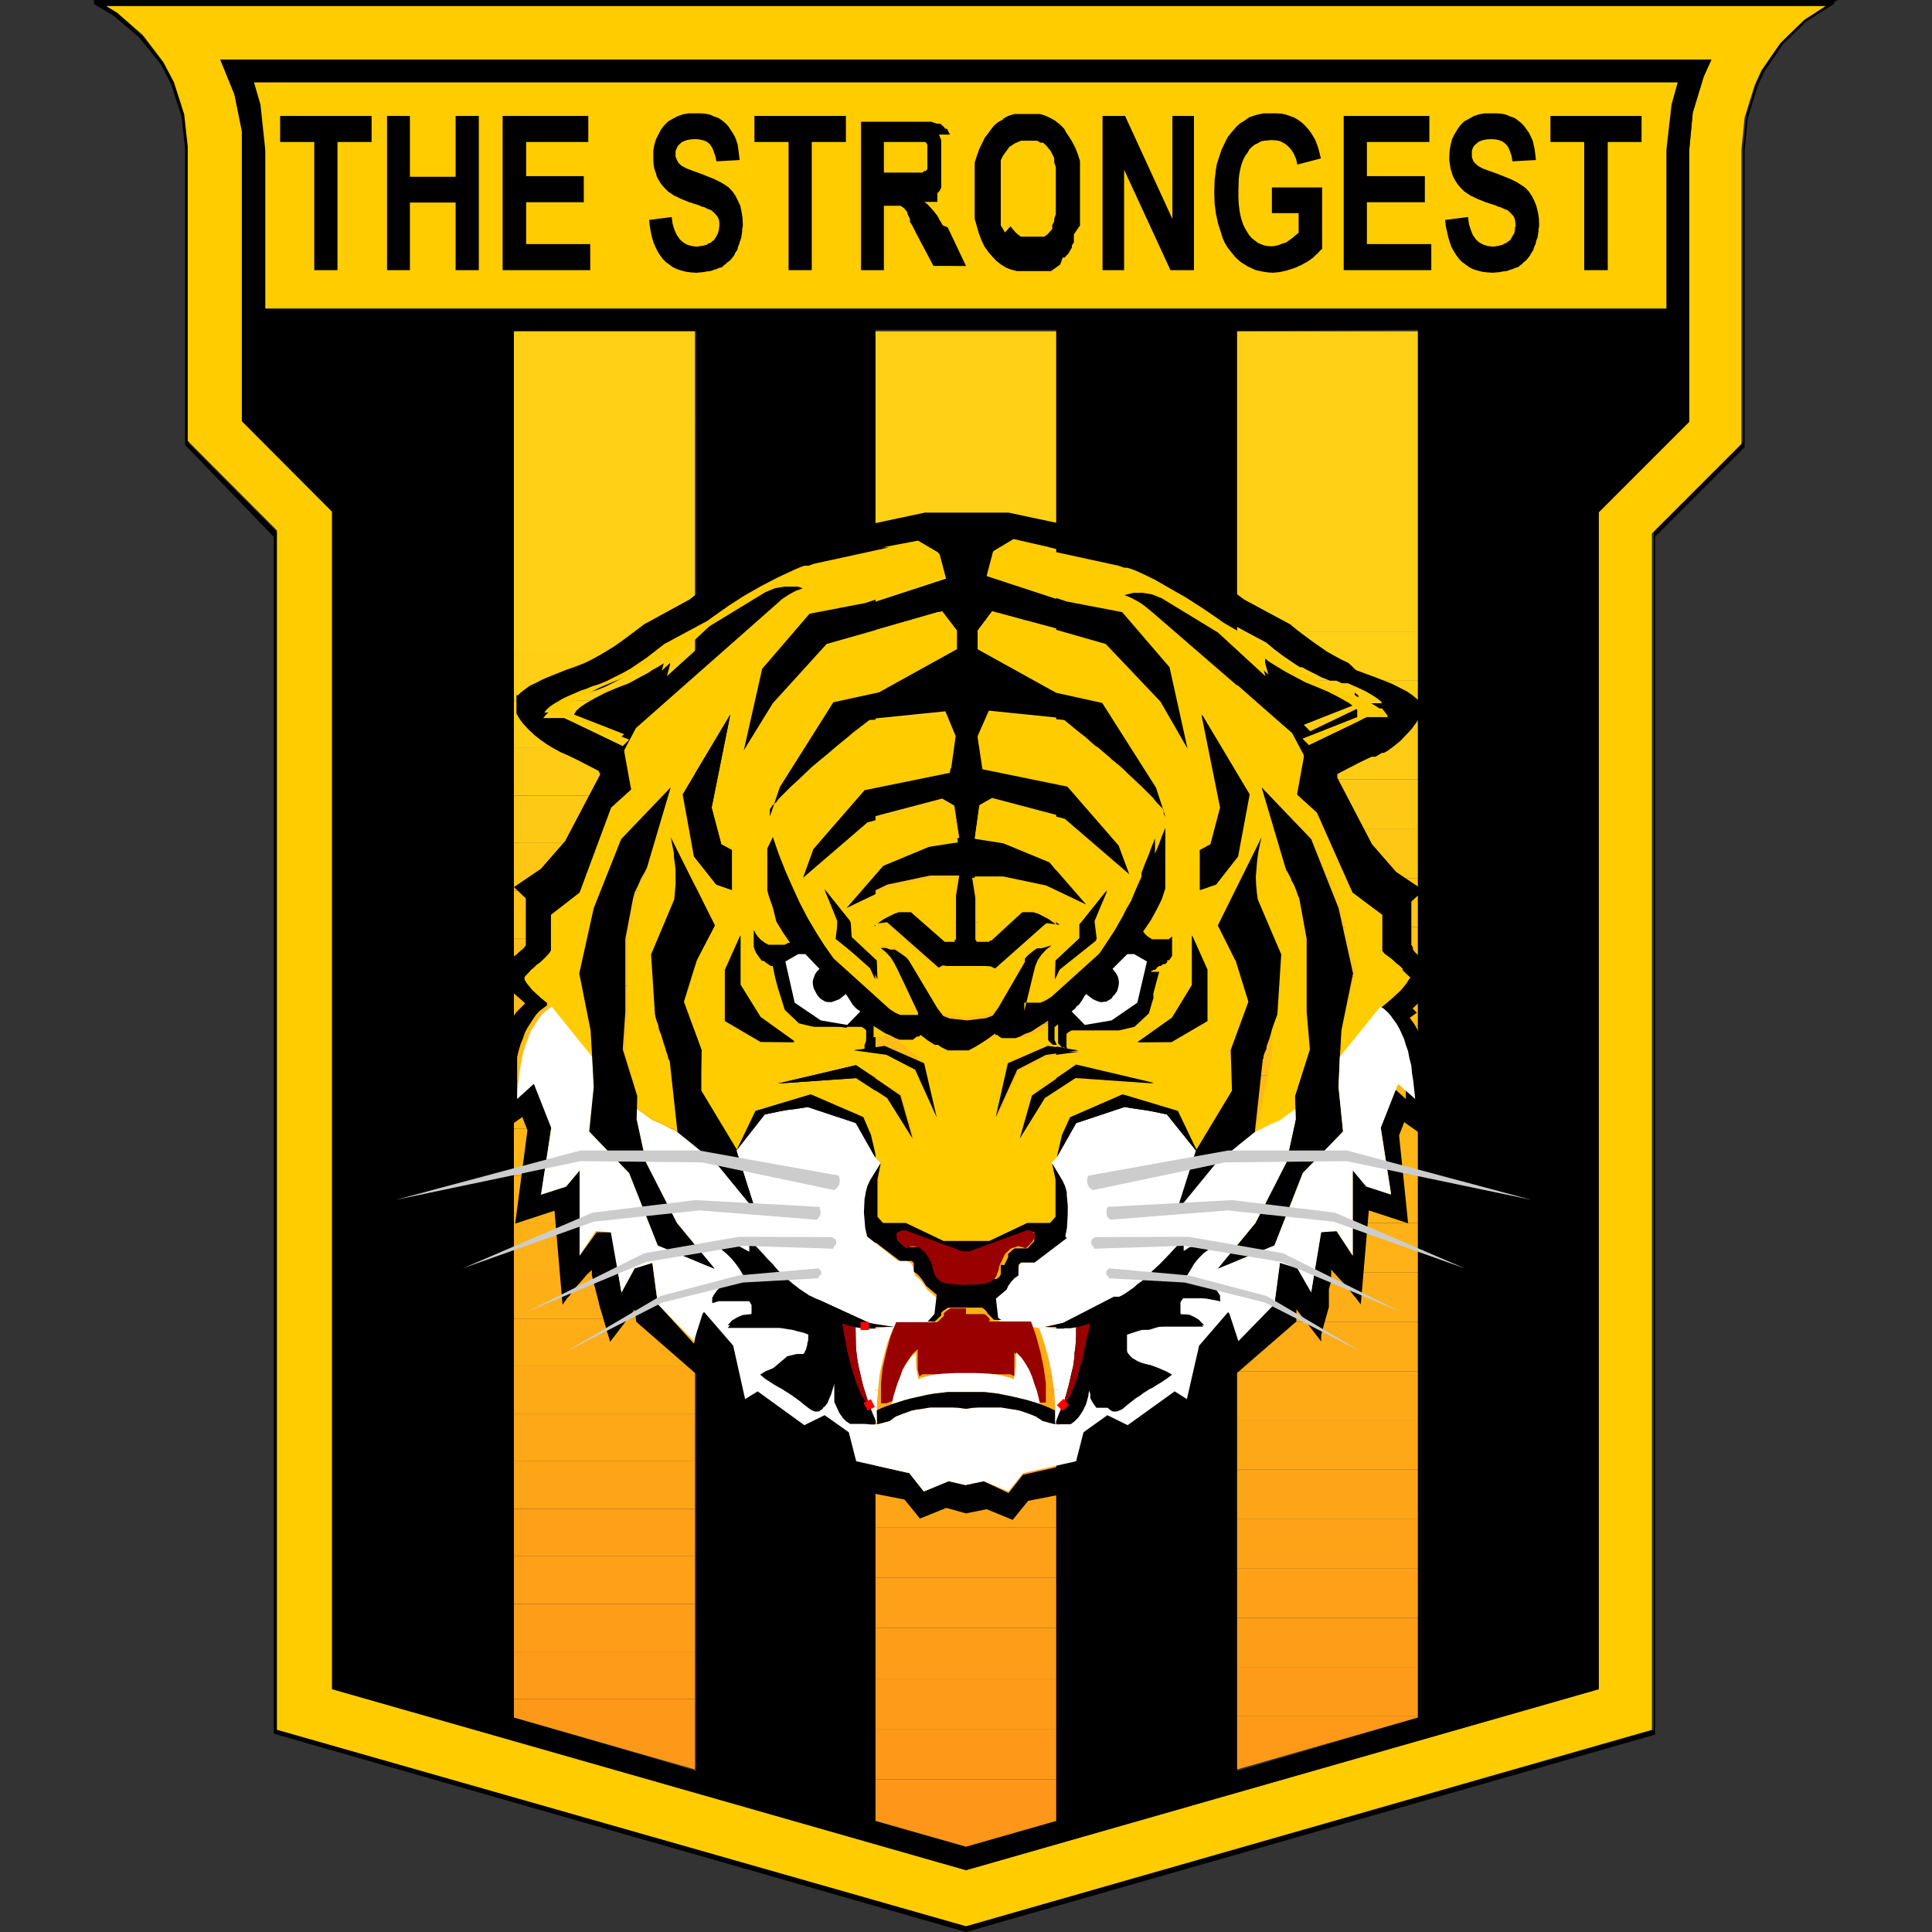 <?xml version="1.0" encoding="iso-8859-1"?>
<svg xmlns="http://www.w3.org/2000/svg" width="60" height="60" viewBox="0 0 60 60"><rect x="0" y="0" width="60" height="60" fill="#333333" stroke="none"/><defs><style>.cls-1,.cls-10,.cls-11,.cls-12,.cls-13,.cls-14,.cls-15,.cls-16,.cls-17,.cls-18,.cls-19,.cls-2,.cls-20,.cls-21,.cls-22,.cls-23,.cls-24,.cls-25,.cls-26,.cls-27,.cls-28,.cls-29,.cls-3,.cls-30,.cls-31,.cls-32,.cls-33,.cls-34,.cls-36,.cls-4,.cls-5,.cls-6,.cls-7,.cls-8,.cls-9{fill-rule:evenodd;}.cls-2{fill:#fc0;}.cls-3{fill:#fece15;}.cls-4{fill:#fecb15;}.cls-5{fill:#fec415;}.cls-6{fill:#fec615;}.cls-7{fill:#fec915;}.cls-8{fill:#ffd015;}.cls-9{fill:#febe16;}.cls-10{fill:#febc16;}.cls-11{fill:#feb416;}.cls-12{fill:#feb716;}.cls-13{fill:#feb916;}.cls-14{fill:#feaf17;}.cls-15{fill:#fead17;}.cls-16{fill:#fea517;}.cls-17{fill:#fea817;}.cls-18{fill:#feaa17;}.cls-19{fill:#feb217;}.cls-20{fill:#fea018;}.cls-21{fill:#fe9d18;}.cls-22{fill:#fe9b18;}.cls-23{fill:#fe9a18;}.cls-24{fill:#fea318;}.cls-25{fill:#fec116;}.cls-26{fill:#fecf15;}.cls-27{fill:#fec016;}.cls-28{fill:#feb017;}.cls-29{fill:#fea118;}.cls-30{fill:#fe9619;}.cls-31{fill:#fe9818;}.cls-32{fill:#fff;}.cls-33{fill:#fffbfb;}.cls-34{fill:#900;}.cls-35{fill:none;stroke:red;stroke-linecap:square;stroke-miterlimit:10;stroke-width:0.25px;}.cls-36{fill:#ccc;}</style></defs><g id="The_Strongest" data-name="The Strongest"><path class="cls-1" d="M57.08,0,57,0H3L2.92,0l0,0V.13h0l0,0,.6.35.79.67h0L5,2l.32.63.32,1,.11,1v9.19l0,0L8.5,16.67V53.78l0,.06h0l0,0L30,60H30l21.4-6.13,0,0h0l0-.06V16.67l2.78-2.78,0,0h0V4.66l.1-1,.31-1,.21-.45v0l.58-.85.71-.69.87-.55,0,0V.06l0,0Zm-1,.55h0l-.73.71v0l-.59.85h0l-.21.46h0l-.31,1h0l-.1,1v9.14l-2.78,2.78,0,.07V53.72L30,59.82,8.68,53.72V16.6l0,0L5.88,13.79V4.65l-.11-1v0l-.32-1h0l-.33-.63v0l-.64-.84h0L3.65.39h0L3.3.18H56.71l-.6.39Z"/><path class="cls-2" d="M56.09.58h0l.6-.39H3.3l.33.2h0l.8.69h0l.64.84v0l.33.63h0l.32,1v0l.11,1v9.14l2.77,2.78,0,0V53.72L30,59.82l21.3-6.1V16.64l0-.07,2.78-2.78V4.65l.1-1h0l.31-1h0l.21-.46h0l.59-.85v0l.73-.71ZM53.15,1.85l-.24.53L52.57,3.5l-.11,1.16V13.1l-2.81,2.81V52.46L30,58.08,10.34,52.46V15.91L7.54,13.1l0-9L7.28,2.93,6.84,1.85Z"/><path class="cls-1" d="M52.91,2.38l.24-.53H6.84l.44,1.08.23,1.15,0,9,2.8,2.81V52.46L30,58.08l19.65-5.62V15.91l2.81-2.81V4.66l.11-1.16.34-1.12Zm-1,.86-.16,1.42V9.58H8.24V4.66L8.09,3.24l-.2-.68H52.1l-.19.68Zm-7.87,7V53.34L38.42,55V10.28Zm-16.85,0H32.8V56.55l-2.8.8-2.81-.8V10.28ZM16,10.28h5.62V55L16,53.34V10.28Z"/><polygon class="cls-2" points="51.75 4.66 51.91 3.25 52.1 2.56 7.89 2.56 8.09 3.25 8.24 4.66 8.24 9.58 51.75 9.58 51.75 4.66 51.75 4.66"/><polygon class="cls-3" points="44.03 22.68 44.03 21.14 38.42 21.14 38.42 22.68 44.03 22.68 44.03 22.68"/><polygon class="cls-4" points="44.03 24.2 44.03 22.68 38.42 22.68 38.42 24.2 44.03 24.2 44.03 24.2"/><polygon class="cls-5" points="44.03 28.79 44.03 27.27 38.42 27.27 38.42 28.79 44.03 28.79 44.03 28.79"/><polygon class="cls-6" points="44.03 27.27 44.03 25.73 38.42 25.73 38.42 27.27 44.03 27.27 44.03 27.27"/><polygon class="cls-7" points="44.03 25.73 44.03 24.2 38.42 24.2 38.42 25.73 44.03 25.73 44.03 25.73"/><polygon class="cls-8" points="44.03 21.14 44.03 19.61 38.42 19.61 38.42 21.14 44.03 21.14 44.03 21.14"/><polygon class="cls-8" points="44.03 19.61 44.03 10.29 38.42 10.29 38.42 19.61 44.03 19.61 44.03 19.61"/><polygon class="cls-9" points="44.03 31.86 44.03 30.33 38.42 30.33 38.42 31.86 44.03 31.86 44.03 31.86"/><polygon class="cls-10" points="44.03 33.39 44.03 31.86 38.42 31.86 38.42 33.39 44.03 33.39 44.03 33.39"/><polygon class="cls-11" points="44.03 37.98 44.03 36.46 38.42 36.46 38.42 37.98 44.03 37.98 44.03 37.98"/><polygon class="cls-12" points="44.03 36.46 44.03 34.92 38.42 34.92 38.42 36.46 44.03 36.46 44.03 36.46"/><polygon class="cls-13" points="44.03 34.92 44.03 33.39 38.42 33.39 38.42 34.92 44.03 34.92 44.03 34.92"/><polygon class="cls-14" points="44.03 41.05 44.03 39.52 38.42 39.52 38.42 41.05 44.03 41.05 44.03 41.05"/><polygon class="cls-15" points="44.03 42.59 44.03 41.05 38.42 41.05 38.42 42.59 44.03 42.59 44.03 42.59"/><polygon class="cls-16" points="44.03 47.18 44.03 45.64 38.42 45.64 38.42 47.18 44.03 47.18 44.03 47.18"/><polygon class="cls-17" points="44.03 45.64 44.03 44.11 38.42 44.11 38.42 45.64 44.03 45.64 44.03 45.64"/><polygon class="cls-18" points="44.03 44.11 44.03 42.59 38.42 42.59 38.42 44.11 44.03 44.11 44.03 44.11"/><polygon class="cls-19" points="44.03 39.52 44.03 37.98 38.42 37.98 38.42 39.52 44.03 39.52 44.03 39.52"/><polygon class="cls-20" points="44.03 50.24 44.03 48.7 38.42 48.7 38.42 50.24 44.03 50.24 44.03 50.24"/><polygon class="cls-21" points="44.03 51.77 44.03 50.24 38.42 50.24 38.42 51.77 44.03 51.77 44.03 51.77"/><polygon class="cls-22" points="44.03 53.3 44.03 51.77 38.42 51.77 38.42 53.3 44.03 53.3 44.03 53.3"/><polygon class="cls-23" points="44.03 53.34 44.03 53.3 38.42 53.3 38.42 54.95 44.03 53.34 44.03 53.34"/><polygon class="cls-24" points="44.03 48.7 44.03 47.18 38.42 47.18 38.42 48.7 44.03 48.7 44.03 48.7"/><polygon class="cls-25" points="44.03 30.33 44.03 28.79 38.42 28.79 38.42 30.33 44.03 30.33 44.03 30.33"/><polygon class="cls-8" points="32.8 10.29 27.19 10.29 27.19 19.26 32.8 19.26 32.8 10.29 32.8 10.29"/><polygon class="cls-3" points="27.19 20.82 27.19 22.39 32.8 22.39 32.8 20.82 27.19 20.82 27.19 20.82"/><polygon class="cls-4" points="27.19 22.39 27.19 23.96 32.8 23.96 32.8 22.39 27.19 22.39 27.19 22.39"/><polygon class="cls-5" points="27.19 27.09 27.19 28.65 32.8 28.65 32.8 27.09 27.19 27.09 27.19 27.09"/><polygon class="cls-6" points="27.19 25.52 27.19 27.09 32.8 27.09 32.8 25.52 27.19 25.52 27.19 25.52"/><polygon class="cls-7" points="27.19 23.96 27.19 25.52 32.8 25.52 32.8 23.96 27.19 23.96 27.19 23.96"/><polygon class="cls-26" points="32.8 19.26 27.19 19.26 27.19 20.82 32.8 20.82 32.8 19.26 32.8 19.26"/><polygon class="cls-27" points="32.8 28.65 27.19 28.65 27.19 30.21 32.8 30.21 32.8 28.65 32.8 28.65"/><polygon class="cls-9" points="32.8 31.79 32.8 30.21 27.19 30.21 27.19 31.79 32.8 31.79 32.8 31.79"/><polygon class="cls-10" points="32.8 33.35 32.8 31.79 27.19 31.79 27.19 33.35 32.8 33.35 32.8 33.35"/><polygon class="cls-11" points="32.8 38.04 32.8 36.48 27.19 36.48 27.19 38.04 32.8 38.04 32.8 38.04"/><polygon class="cls-12" points="32.8 36.48 32.8 34.91 27.19 34.91 27.19 36.48 32.8 36.48 32.8 36.48"/><polygon class="cls-13" points="32.8 34.91 32.8 33.35 27.19 33.35 27.19 34.91 32.8 34.91 32.8 34.91"/><polygon class="cls-14" points="27.19 39.6 27.19 41.17 32.8 41.17 32.8 39.6 27.19 39.6 27.19 39.6"/><polygon class="cls-15" points="27.19 41.17 27.19 42.74 32.8 42.74 32.8 41.17 27.19 41.17 27.19 41.17"/><polygon class="cls-16" points="27.19 45.87 27.19 47.43 32.8 47.43 32.8 45.87 27.19 45.87 27.19 45.87"/><polygon class="cls-17" points="27.19 44.3 27.19 45.87 32.8 45.87 32.8 44.3 27.19 44.3 27.19 44.3"/><polygon class="cls-18" points="27.19 42.74 27.19 44.3 32.8 44.3 32.8 42.74 27.19 42.74 27.19 42.74"/><polygon class="cls-28" points="32.8 38.04 27.19 38.04 27.19 39.6 32.8 39.6 32.8 38.04 32.8 38.04"/><polygon class="cls-29" points="32.8 47.43 27.19 47.43 27.19 49 32.8 49 32.8 47.43 32.8 47.43"/><polygon class="cls-20" points="32.8 50.56 32.8 49 27.19 49 27.19 50.56 32.8 50.56 32.8 50.56"/><polygon class="cls-30" points="32.8 56.55 32.8 55.26 27.19 55.26 27.19 56.55 30 57.35 32.8 56.55 32.8 56.55"/><polygon class="cls-31" points="32.8 55.26 32.8 53.69 27.19 53.69 27.19 55.26 32.8 55.26 32.8 55.26"/><polygon class="cls-22" points="32.8 53.69 32.8 52.13 27.19 52.13 27.19 53.69 32.8 53.69 32.8 53.69"/><polygon class="cls-21" points="32.8 52.13 32.8 50.56 27.19 50.56 27.19 52.13 32.8 52.13 32.8 52.13"/><polygon class="cls-8" points="21.58 10.29 15.96 10.29 15.96 20.28 21.58 20.28 21.58 10.29 21.58 10.29"/><polygon class="cls-3" points="15.96 21.75 15.96 23.23 21.58 23.23 21.58 21.75 15.96 21.75 15.96 21.75"/><polygon class="cls-4" points="15.96 23.23 15.96 24.71 21.58 24.71 21.58 23.23 15.96 23.23 15.96 23.23"/><polygon class="cls-5" points="15.96 27.66 15.96 29.14 21.58 29.14 21.58 27.66 15.96 27.66 15.96 27.66"/><polygon class="cls-6" points="15.96 26.18 15.96 27.66 21.58 27.66 21.58 26.18 15.96 26.18 15.96 26.18"/><polygon class="cls-7" points="15.96 24.71 15.96 26.18 21.58 26.18 21.58 24.71 15.96 24.71 15.96 24.71"/><polygon class="cls-26" points="21.58 20.28 15.96 20.28 15.96 21.75 21.58 21.75 21.58 20.28 21.58 20.28"/><polygon class="cls-27" points="21.58 29.14 15.96 29.14 15.96 30.61 21.58 30.61 21.58 29.14 21.58 29.14"/><polygon class="cls-9" points="21.58 32.09 21.58 30.61 15.96 30.61 15.96 32.09 21.58 32.09 21.58 32.09"/><polygon class="cls-10" points="21.58 33.56 21.58 32.09 15.96 32.09 15.96 33.56 21.58 33.56 21.58 33.56"/><polygon class="cls-11" points="21.58 37.99 21.58 36.52 15.96 36.52 15.96 37.99 21.58 37.99 21.58 37.99"/><polygon class="cls-12" points="21.58 36.52 21.58 35.05 15.96 35.05 15.96 36.52 21.58 36.52 21.58 36.52"/><polygon class="cls-13" points="21.58 35.05 21.58 33.56 15.96 33.56 15.96 35.05 21.58 35.05 21.58 35.05"/><polygon class="cls-14" points="15.96 39.48 15.96 40.95 21.58 40.95 21.58 39.48 15.96 39.48 15.96 39.48"/><polygon class="cls-15" points="15.96 40.95 15.96 42.43 21.58 42.43 21.58 40.95 15.96 40.95 15.96 40.95"/><polygon class="cls-16" points="15.96 45.38 15.96 46.86 21.58 46.86 21.58 45.38 15.96 45.38 15.96 45.38"/><polygon class="cls-17" points="15.96 43.9 15.96 45.38 21.58 45.38 21.58 43.9 15.96 43.9 15.96 43.9"/><polygon class="cls-18" points="15.96 42.43 15.96 43.9 21.58 43.9 21.58 42.43 15.96 42.43 15.96 42.43"/><polygon class="cls-28" points="21.58 37.99 15.96 37.99 15.96 39.48 21.58 39.48 21.58 37.99 21.58 37.99"/><polygon class="cls-29" points="21.58 46.86 15.96 46.86 15.96 48.33 21.58 48.33 21.58 46.86 21.58 46.86"/><polygon class="cls-20" points="21.58 49.81 21.58 48.33 15.96 48.33 15.96 49.81 21.58 49.81 21.58 49.81"/><polygon class="cls-21" points="21.58 51.29 21.58 49.81 15.96 49.81 15.96 51.29 21.58 51.29 21.58 51.29"/><polygon class="cls-22" points="21.58 52.76 21.58 51.29 15.96 51.29 15.96 52.76 21.58 52.76 21.58 52.76"/><polygon class="cls-31" points="21.58 54.95 21.58 52.76 15.96 52.76 15.96 53.34 21.58 54.95 21.58 54.95"/><polygon class="cls-1" points="44.39 4.41 44.39 3.6 41.73 3.6 41.73 8.39 44.45 8.39 44.45 7.58 42.45 7.58 42.45 6.28 44.25 6.28 44.25 5.47 42.45 5.47 42.45 4.41 44.39 4.41 44.39 4.41"/><polygon class="cls-1" points="45.82 5.08 45.76 5.01 45.73 4.94 45.71 4.86 45.71 4.79 45.71 4.69 45.73 4.62 45.76 4.55 45.82 4.49 45.91 4.41 46.02 4.36 46.16 4.33 46.31 4.32 46.45 4.33 46.58 4.36 46.67 4.4 46.77 4.48 46.8 4.52 46.84 4.57 46.89 4.69 46.91 4.75 46.94 4.83 46.97 5.01 47.7 4.97 47.68 4.8 47.66 4.64 47.63 4.5 47.6 4.37 47.54 4.24 47.48 4.12 47.33 3.91 47.23 3.81 47.13 3.73 47.03 3.66 46.91 3.62 46.77 3.56 46.63 3.53 46.48 3.52 46.32 3.52 46.11 3.52 45.93 3.55 45.76 3.61 45.62 3.69 45.47 3.77 45.35 3.89 45.26 4.02 45.17 4.17 45.09 4.33 45.05 4.5 45.02 4.67 45.01 4.85 45.01 4.98 45.03 5.12 45.05 5.24 45.09 5.38 45.13 5.49 45.19 5.6 45.26 5.71 45.35 5.82 45.48 5.95 45.66 6.07 45.89 6.18 46.16 6.29 46.18 6.29 46.19 6.29 46.2 6.3 46.26 6.32 46.36 6.35 46.45 6.38 46.53 6.42 46.59 6.43 46.65 6.46 46.74 6.5 46.82 6.53 46.89 6.59 47 6.71 47.03 6.76 47.05 6.83 47.06 6.91 47.07 7 47.06 7.05 47.05 7.05 47.05 7.06 47.05 7.08 47.05 7.11 47.03 7.24 46.96 7.35 46.9 7.46 46.85 7.49 46.79 7.54 46.76 7.55 46.73 7.56 46.67 7.6 46.59 7.62 46.52 7.64 46.48 7.64 46.44 7.65 46.37 7.66 46.2 7.64 46.07 7.6 45.94 7.53 45.84 7.44 45.74 7.3 45.68 7.15 45.62 6.96 45.59 6.74 44.88 6.83 44.9 7.02 44.94 7.2 44.98 7.38 45.03 7.54 45.08 7.68 45.16 7.82 45.23 7.93 45.32 8.05 45.41 8.14 45.52 8.22 45.63 8.3 45.75 8.36 45.88 8.4 46.03 8.44 46.19 8.46 46.36 8.47 46.47 8.46 46.58 8.45 46.67 8.43 46.78 8.42 46.87 8.39 46.92 8.37 46.97 8.36 47.05 8.32 47.14 8.3 47.21 8.24 47.28 8.19 47.31 8.15 47.34 8.13 47.41 8.07 47.52 7.93 47.54 7.88 47.57 7.84 47.62 7.76 47.63 7.71 47.65 7.66 47.69 7.57 47.7 7.52 47.71 7.47 47.75 7.38 47.78 7.18 47.78 7.13 47.78 7.1 47.79 7.08 47.8 7 47.79 6.77 47.76 6.58 47.71 6.39 47.65 6.24 47.57 6.08 47.48 5.95 47.37 5.83 47.25 5.75 47.11 5.66 46.93 5.57 46.71 5.48 46.48 5.39 46.23 5.3 46.04 5.23 45.9 5.15 45.82 5.08 45.82 5.08"/><polygon class="cls-1" points="40.01 4.55 40.1 4.65 40.19 4.79 40.21 4.85 40.25 4.93 40.29 5.11 41.02 4.92 40.98 4.75 40.94 4.6 40.89 4.46 40.84 4.33 40.76 4.2 40.69 4.09 40.61 3.99 40.53 3.9 40.42 3.8 40.31 3.72 40.19 3.65 40.08 3.61 39.94 3.56 39.8 3.53 39.64 3.52 39.49 3.52 39.24 3.52 39.01 3.57 38.8 3.64 38.63 3.76 38.51 3.83 38.41 3.92 38.23 4.13 38.14 4.24 38.07 4.37 37.94 4.64 37.84 4.94 37.79 5.1 37.76 5.27 37.72 5.6 37.71 5.97 37.72 6.31 37.76 6.63 37.83 6.95 37.93 7.26 37.97 7.39 38.03 7.53 38.1 7.65 38.18 7.76 38.35 7.97 38.44 8.06 38.55 8.15 38.76 8.28 39 8.39 39.24 8.44 39.38 8.46 39.53 8.47 39.74 8.45 39.96 8.4 40.18 8.33 40.28 8.29 40.34 8.26 40.4 8.24 40.45 8.21 40.5 8.18 40.6 8.13 40.78 8 40.85 7.93 40.93 7.86 40.99 7.79 41.06 7.73 41.06 5.82 39.5 5.82 39.5 6.62 40.33 6.62 40.33 7.23 40.24 7.3 40.15 7.38 40.04 7.46 39.94 7.53 39.81 7.57 39.71 7.61 39.59 7.64 39.48 7.65 39.36 7.64 39.25 7.62 39.15 7.58 39.06 7.54 38.97 7.47 38.88 7.4 38.8 7.31 38.74 7.22 38.67 7.1 38.61 6.98 38.56 6.83 38.52 6.68 38.49 6.51 38.47 6.33 38.46 6.14 38.46 5.94 38.47 5.56 38.49 5.39 38.52 5.24 38.56 5.09 38.61 4.96 38.67 4.84 38.74 4.75 38.8 4.64 38.88 4.56 38.97 4.49 39.06 4.45 39.16 4.39 39.26 4.37 39.49 4.35 39.63 4.36 39.7 4.37 39.77 4.39 39.9 4.46 40.01 4.55 40.01 4.55"/><polygon class="cls-1" points="50.98 4.41 50.98 3.6 48.15 3.6 48.15 4.41 49.2 4.41 49.2 8.39 49.93 8.39 49.93 4.41 50.98 4.41 50.98 4.41"/><path class="cls-1" d="M31.15,3.71,31,3.79l-.12.1L30.79,4l-.1.14-.11.14-.08.17-.08.16-.07.19-.08.25,0,.3,0,.32v.62l0,.26,0,.25.07.24.06.21.08.21.09.19.12.17.12.14.13.14.14.11.16.1.15.06.19.05.18,0,.2,0,.18,0,.19,0,0,0h.05l.09,0,.08,0,.09,0,.14-.1.15-.11L33,8,33.06,8l.13-.14.1-.18,0-.06v0h0v0l.06-.09,0-.11V7.28h0l0,0L33.54,7l0-.13V6.85h0l0,0,0-.25V6.43h0l0-.13V6h0V5.7l0-.26,0-.26L33.54,5l-.07-.22-.08-.2-.1-.19-.1-.16-.07-.1L33.05,4l-.13-.13-.15-.12-.14-.08-.17-.08-.17-.05-.18,0H31.7l-.2,0-.19.06-.16.09Zm.06,3.51-.07-.12L31.08,7l0-.14,0-.14,0-.17,0-.17V5.59l0-.18,0-.15,0-.15,0-.13.06-.13.07-.1.14-.19.17-.11.19-.08.1,0H32l.11,0,.1,0,.1.06.08,0,.08.07.08.09.08.1.05.1.06.12,0,.13.05.15,0,.15,0,.19v.77l0,.08v.27l-.05.14,0,0v0l0,.08-.06.12,0,.12-.08.09-.07.08-.1.07h0l0,0,0,0-.05,0h0l0,0-.09,0-.1,0h-.2l-.1,0-.1,0-.09,0-.09-.07-.08-.07-.15-.18Z"/><path class="cls-1" d="M29.5,4.18,29.41,4,29.36,4l-.05-.06-.11-.1-.06,0-.05,0-.17-.06-.18,0-.23,0H26.74V8.39h.71v-2h.36l.08,0,.08,0,.11.08.1.12,0,0,0,.05.08.16,0,.09.07.11.13.26.53,1H30l-.44-.93-.13-.27L29.28,7l-.1-.17-.07-.13L29,6.56l-.09-.1-.09-.1-.11-.09.11,0,.1,0,.09,0h.05l.05,0,0,0h0l0,0,0,0h0V6h0v0l0,0,.07-.07,0,0v0h0l0,0,.05-.1,0-.11,0-.1,0-.11V5.25h0l0,0V4.94l0-.21,0-.19,0-.19-.07-.17ZM28,4.41h.45l.07,0,.09,0,.07,0,.06,0,.06.08,0,.07,0,.09,0,.1V5h0V5.2l0,0v0l0,0v.05h0v0l0,0-.05.06H28.7v0l-.05.05-.1,0H27.45V4.41Z"/><polygon class="cls-1" points="25.21 4.41 26.27 4.41 26.27 3.6 23.43 3.6 23.43 4.41 24.49 4.41 24.49 8.39 25.21 8.39 25.21 4.41 25.21 4.41"/><polygon class="cls-1" points="36.41 3.6 36.41 6.8 34.94 3.6 34.24 3.6 34.24 8.39 34.91 8.39 34.91 5.27 36.35 8.39 37.08 8.39 37.08 3.6 36.41 3.6 36.41 3.6"/><polygon class="cls-1" points="16.34 5.47 16.34 4.41 18.27 4.41 18.27 3.6 15.61 3.6 15.61 8.39 18.33 8.39 18.33 7.58 16.34 7.58 16.34 6.28 18.13 6.28 18.13 5.47 16.34 5.47 16.34 5.47"/><polygon class="cls-1" points="14.15 3.6 14.15 5.49 12.73 5.49 12.73 3.6 12.02 3.6 12.02 8.39 12.73 8.39 12.73 6.29 14.15 6.29 14.15 8.39 14.87 8.39 14.87 3.6 14.15 3.6 14.15 3.6"/><polygon class="cls-1" points="10.48 4.41 11.54 4.41 11.54 3.6 8.7 3.6 8.7 4.41 9.76 4.41 9.76 8.39 10.48 8.39 10.48 4.41 10.48 4.41"/><polygon class="cls-1" points="22.97 4.97 22.95 4.8 22.93 4.64 22.91 4.5 22.87 4.37 22.82 4.24 22.75 4.12 22.61 3.91 22.51 3.81 22.41 3.73 22.3 3.66 22.18 3.62 22.05 3.56 21.9 3.53 21.75 3.52 21.59 3.52 21.39 3.52 21.21 3.55 21.04 3.61 20.89 3.69 20.75 3.77 20.63 3.89 20.53 4.02 20.45 4.17 20.37 4.33 20.32 4.5 20.29 4.67 20.29 4.85 20.29 4.98 20.3 5.12 20.32 5.24 20.37 5.38 20.4 5.49 20.46 5.6 20.53 5.71 20.62 5.82 20.75 5.95 20.93 6.07 21.16 6.18 21.43 6.29 21.45 6.29 21.46 6.29 21.48 6.3 21.53 6.32 21.63 6.35 21.72 6.38 21.8 6.42 21.87 6.43 21.92 6.46 22.01 6.5 22.09 6.53 22.16 6.59 22.27 6.71 22.3 6.76 22.33 6.83 22.34 6.91 22.34 7 22.34 7.05 22.33 7.05 22.33 7.06 22.33 7.08 22.33 7.11 22.3 7.24 22.24 7.35 22.17 7.46 22.12 7.49 22.07 7.54 22.03 7.55 22 7.56 21.95 7.6 21.87 7.62 21.79 7.64 21.75 7.64 21.71 7.65 21.64 7.66 21.48 7.64 21.34 7.6 21.22 7.53 21.12 7.44 21.02 7.3 20.95 7.15 20.89 6.96 20.86 6.74 20.16 6.83 20.18 7.02 20.21 7.2 20.25 7.38 20.3 7.54 20.36 7.68 20.43 7.82 20.5 7.93 20.59 8.05 20.68 8.14 20.79 8.22 20.9 8.3 21.03 8.36 21.15 8.4 21.31 8.44 21.46 8.46 21.63 8.47 21.74 8.46 21.85 8.45 21.95 8.43 22.06 8.42 22.15 8.39 22.19 8.37 22.25 8.36 22.33 8.32 22.42 8.3 22.48 8.24 22.55 8.19 22.58 8.15 22.62 8.13 22.69 8.07 22.8 7.93 22.82 7.88 22.84 7.84 22.9 7.76 22.91 7.71 22.92 7.66 22.96 7.57 22.97 7.52 22.99 7.47 23.02 7.38 23.05 7.18 23.05 7.13 23.05 7.1 23.06 7.08 23.07 7 23.06 6.77 23.03 6.58 22.99 6.39 22.92 6.24 22.84 6.08 22.75 5.95 22.64 5.83 22.53 5.75 22.38 5.66 22.2 5.57 21.98 5.48 21.75 5.39 21.5 5.3 21.32 5.23 21.17 5.15 21.09 5.08 21.04 5.01 21.01 4.94 20.98 4.86 20.98 4.79 20.98 4.69 21.01 4.62 21.04 4.55 21.09 4.49 21.18 4.41 21.3 4.36 21.43 4.33 21.59 4.32 21.72 4.33 21.85 4.36 21.95 4.4 22.05 4.48 22.07 4.52 22.11 4.57 22.16 4.69 22.18 4.75 22.21 4.83 22.25 5.01 22.97 4.97 22.97 4.97"/><path class="cls-1" d="M41.88,20.59l-.23-.11-.22-.12-.23-.13L41,20.09l-.23-.16-.12-.09-.11-.08-.24-.18-.23-.19-1.43-.77-.19-.14-.54-.37-.52-.33-.28-.17-.26-.14-.52-.27-.61-.28-.13-.06-.13-.05-.06,0-.09,0-.17-.08-3.82-.81-.3,0h-.64l-.34,0h0l-.36,0H29l-.28,0h0l-3.81.81-.18.08-.09,0-.05,0-.13.05-.13.06-.61.28-.54.27-.53.31-.54.33-.52.37-.18.14L20,19.39l-.25.19-.24.18-.23.17-.23.16-.23.14-.22.13-.22.12-.22.11-.31.12-.26.09-.5.2-.24.1-.21.11-.19.09-.15.11-.12.09-.09.09-.05,0,0,0,0,.09,0,.08,0,.09v.26l0,0,0,.05.09.16.12.16.16.17.19.18.19.15.2.14.2.12.22.12.23.1.27.13.31.16.37.19.05.11-1.09,2.07-.75.86-.84.57.37.35v.22l0,.24,0,.23v.22l0,.22v.09l0,.09,0,.09,0,0,0,.06-.08.1-.12.1-.11.1-.08.05-.08.08-.1.08-.12.12-.16.15,0,.1.07.12.08.12.1.12.12.13.13.14.15.13.18.16h0l-.13.13-.15.15-.11.16-.12.17-.08.19-.09.19-.07.22-.05.21,0,.25,0,.23v.53l0,.29v.28l0,.3.05.31.08.33.58-.41.16.41L16,38l1.22-.4.25,2.92.15-.21.07-.07.09-.14.1-.12.18-.2.16-.19.16-.15,0,.16.05.21.06.23.07.27.07.29.1.32.1.36.12.39.76-1,.05.38,2.1,1.83.22-.66.17.18.56,2,.79-.39,1.22,1.22.51-.51.55.46.21,1,2,.39.48.59.82-.33L30,47H30l.64-.13.81.33.48-.59,2-.39.2-1,.55-.46.52.51L36.42,44l.79.39.56-2,.17-.18.21.66,2.11-1.83,0-.38.77,1,0-.2.05-.19.1-.36.09-.32,0-.16,0-.13,0-.15,0-.12.07-.23,0-.21,0-.09,0-.07.14.15.17.19.19.2.2.26.06.07.16.21.25-2.92,1.22.4-.28-2.73.16-.41.58.41.06-.33,0-.31.05-.3,0-.28V33l0-.25-.05-.21-.07-.22-.08-.19-.1-.19-.1-.17-.12-.16L44,31.45l-.13-.13h0l.17-.16.15-.13.13-.14.12-.13.1-.12.08-.12.07-.12,0-.1-.09-.09-.07-.06L44.43,30l-.1-.08-.09-.08-.06-.05-.11-.1-.11-.1-.08-.1,0-.06,0,0-.05-.09,0-.09v-.09l0-.22v-.22l0-.23,0-.24V28l.38-.35-.85-.57-.75-.86-1.08-2.07,0-.11.19-.1.17-.09.16-.08.15-.08.27-.13.13-.06.12,0,.2-.12,0,0,.06,0,.11-.06.19-.14,0,0,0,0,0,0L43.5,23l.17-.18.16-.17.12-.16.11-.16,0-.05v0h0l0,0v-.26l0-.09,0-.08,0-.09,0,0,0,0-.1-.09-.11-.09-.16-.11-.18-.09-.21-.11-.11-.05,0,0h0l0,0-.51-.2-.25-.09-.32-.12Zm-2.41-.08-.07-.07-.06,0-.05,0h0l0,0,0,0v.15l.1.36-1.48-1.38-1.74-1.06-.3-.12-.29-.05H35.2l-.28.07.2.08.22.12.1.06.11.08.22.18,4.33,3.82.36.68v.07l-.21,1.16.62.56L42,27.72l.89.69,0,.22,0,.22v.31l0,.1v.08l0,.1,0,.09.07.09.13.15.15.14.08.06.11.1,0,.05.07.07.17.16-.06.08-.06.1-.08.1-.1.12-.12.11-.14.13-.15.13-.17.14.11.07.11.1.1.11.1.13.08.12.09.16.07.15.08.18,0,.17.07.2,0,.21.06.24,0,.22,0,.25,0,.27,0,.29-.52-.47L42.88,35h0l.32,2.06-.77-.25-.42-.5V39l-.5-.76-.48,0-.31,1.87-.43-.75-.54-.17-.17,1.28-1.12,1.14-.28-.84,0,0-.89,1-.38,1.66-.38-.24-1.46,1L34.39,44l-.74.53-.23.9-1.65.37-.45.57L30.55,46l-.57.12L29.46,46l-.77.32-.45-.57-1.65-.37-.23-.9L25.61,44l-.63.31-1.45-1-.39.24-.37-1.66-.89-1-.06,0-.27.84L20.43,40.5l-.17-1.28-.55.17-.41.75L19,38.27l-.47,0L18,39V36.35l-.42.5-.77.25L17.12,35h0l-.54-1.37-.52.47v-.29l0-.27,0-.25,0-.22,0-.24.05-.21.06-.2.07-.17.06-.18.08-.15.18-.28.09-.13.1-.11.23-.17L17,31.12,16.81,31l-.14-.13-.12-.11-.1-.12-.08-.1-.06-.1,0-.08.15-.16.06-.07.07-.05.1-.1.09-.06.15-.14.14-.15.06-.09,0-.09,0-.1v-.27h0v-.43l0-.22.89-.69,1.11-2.48.62-.56-.21-1.16,0,0,0-.05.36-.68L24.24,19l.2-.18.21-.14.22-.12.22-.08-.15-.05-.15,0h-.28l-.29.05-.29.12-1.74,1.06L20.71,21l.1-.36v-.15l0,0v0h-.06l0,0-.07,0,0,.07-.26.16-.15.08-.13.09-.3.16-.31.17-.39.15-.35.15-.33.17-.29.17-.16.11-.11.1-.07.11,0,.12,1.71.67-.2.2-1.52-.73-.17-.08-.13-.06-.13,0-.1,0H17l-.07,0-.06,0,0,.06v-.06l0,0,.09-.11.07-.06.08-.06.09-.06.11-.06.11-.07.12-.06.3-.13.16-.07.18-.06.19-.08.2-.06.24-.1.24-.12.26-.13.25-.14.25-.17.25-.17.27-.21.27-.21L22,19.34l.18-.13.48-.34.5-.32.51-.29.5-.26.58-.27.12-.05.13-.05.05,0,.09,0,.16-.06,1.93-.42.2-.05,1.12-.26.63.37.2.76-2.48.81-1.72.33h0l-1.47,1.71L23.1,23.3,24,21.84,25.67,20,29.15,19l.46.6,0,.58-2.42,1.34-1.42.31-1.66,2.63-.31.92,0-.11,0-.07,0-.05L24,25l.12-.13.05-.08.08-.08.15-.15.17-.17.2-.18.21-.2.22-.21.25-.21.28-.23.28-.24.32-.26.15-.13.17-.13.35-.27,2.36-.24.32.77-.14,1-2.65.54-1.59,1.83-.32.89,2-1.72,2.28-.6.38.22.15,1-.9.14-1.42.59-1.14,1.31,1.23-.59,1.33-.28h.9l-.1.63V28l0,.12v.21l0,.22,0,.23v.1l0,.11,0,.19,0,0,0,0h0l0,0,0,0-.09,0H29.4l-.06,0-1.05-.92h-.24l-.14,0-.14.05-.32.16-.31.22.41-.05,1.6,1.41.13-.07L29.4,30l.13,0h.93l.13,0,.12.05.15.07,1.59-1.41.41.05-.3-.22-.31-.16-.16-.05-.14,0h-.24l-1,.92-.08,0h-.16l-.07,0-.06,0,0,0-.05-.07,0-.19,0-.21,0-.23,0-.22v-.21l0-.23-.1-.63h.89l1.33.28,1.24.59L32.6,26.77l-1.43-.59L30.28,26l.14-1,.39-.22,2.27.6,2,1.72-.33-.89-1.59-1.83-2.64-.54-.15-1,.34-.77,2.35.24.33.27.16.13.17.13.29.26.15.11.15.13.13.11.06.05.07.07.26.21.11.1L35,24l.22.2.18.18,0,0h0l0,0,.09.09.07.07,0,0,0,0,0,0,.06.08.07.08L36,25,36,25l.1.13,0,.05,0,.07.06.11-.3-.92-1.67-2.63-1.41-.31-2.42-1.34,0-.58.45-.6,3.49.94,1.72,1.89.84,1.46-.56-2.53-1.47-1.71h0l-1.72-.33-2.47-.81.2-.76.62-.37L32.6,17l.2.05,1.93.42.17.06.09,0,0,0,.12.05.13.05.28.13.29.14.49.26.51.29.5.32.5.34.08.06.1.07,1.34.72.25.21.28.21.25.17.12.08.14.09,0,0,.07,0,.12.07.26.13.23.12.26.1.09,0,.1,0,.18.08h.09l.09,0,.16.07.29.13.12.06.12.07.1.06.09.06.08.06.08.06,0,.05.05.06,0,0h0v0l0,0-.06-.06,0,0h0l-.08,0h-.14l-.06,0-.12,0-.13.06-.15.08-1.52.73-.2-.2,1.7-.67,0-.12,0-.05,0-.06-.11-.1L42,21.81l-.3-.17-.33-.17L41,21.32l-.37-.15L40.31,21l-.3-.16-.28-.17-.26-.16Z"/><path class="cls-2" d="M39.2,20.61v-.15l0,0,0,0h0l.05,0,.06,0,.07.07.26.16.28.17.3.16.32.17.37.15.35.15.33.17.3.17.15.11.11.1,0,.06,0,.05,0,.12-1.7.67.2.2,1.52-.73.15-.08.13-.06.12,0,.06,0H43l.08,0h0l0,0,.06.06,0,0v0h0l0,0-.05-.06,0-.05L42.92,22,42.84,22l-.09-.06-.1-.06-.12-.07-.12-.06-.29-.13L42,21.51l-.09,0h-.09l-.18-.08-.1,0-.09,0-.26-.1-.23-.12L40.66,21l-.12-.07-.07,0,0,0-.14-.09-.12-.08-.25-.17-.28-.21-.25-.21L38,19.34l-.1-.07-.08-.06-.5-.34-.5-.32-.51-.29L35.86,18l-.29-.14-.28-.13-.13-.05L35,17.63l0,0-.09,0-.17-.06-1.93-.42L32.39,17l.21,0-1.12-.26-.62.37-.2.76,2.47.81,1.72.33h0l1.47,1.71.56,2.53-.84-1.46L34.34,20,30.85,19l-.45.6,0,.58,2.42,1.34,1.41.31,1.67,2.63.3.92-.06-.11,0-.07,0-.05L36,25,36,25l-.06-.06-.07-.08-.06-.08,0,0,0,0,0,0-.07-.07-.09-.09,0,0h0l0,0-.18-.18L35,24l-.11-.11-.11-.1-.26-.21-.07-.07-.06-.05-.13-.11-.15-.13L34,23.15l-.29-.26-.17-.13-.16-.13-.33-.27-2.35-.24-.34.77.15,1,2.64.54,1.59,1.83.33.89-2-1.72-2.27-.6-.39.22-.14,1,.89.14,1.43.59,1.14,1.31-1.24-.59-1.33-.28h-.89l.1.63,0,.23v.21l0,.22,0,.23,0,.21,0,.19.05.07,0,0,.06,0,.07,0h.16l.08,0,1-.92H32l.14,0,.16.05.31.16.3.22-.41-.05-1.59,1.41-.15-.07L30.59,30l-.13,0h-.93l-.13,0-.12.05-.13.07-1.6-1.41-.41.05.31-.22.32-.16.14-.05.14,0h.24l1.05.92.06,0h.16l.09,0,0,0,0,0h0l0,0,0,0,0-.19,0-.11v-.1l0-.23,0-.22v-.21l0-.12v-.11l.1-.63h-.9l-1.33.28-1.23.59,1.14-1.31,1.42-.59.9-.14-.15-1-.38-.22-2.28.6-2,1.72.32-.89,1.59-1.83,2.65-.54.14-1-.32-.77L27,22.36l-.35.27-.17.13-.15.13-.32.26-.28.24-.28.23-.25.21-.22.21-.21.2-.2.18-.17.17-.15.15-.08.08-.05.08L24,25l-.09.13,0,.05,0,.07,0,.11.31-.92,1.66-2.63,1.42-.31,2.42-1.34,0-.58-.46-.6L25.67,20,24,21.84,23.1,23.3l.57-2.53,1.47-1.71h0l1.72-.33,2.48-.81-.2-.76-.63-.37L27.4,17l.21,0-.41.09-1.93.42-.16.06-.09,0-.05,0-.13.05-.12.05-.58.27-.5.26-.51.29-.5.32-.48.34-.18.13-1.34.72-.27.21-.27.21-.25.17-.25.17-.25.14-.26.13-.24.12-.24.1-.2.06-.19.08-.18.06-.16.07-.3.13-.12.06-.11.07-.11.06-.09.06-.08.06-.07.06-.09.11,0,0v.06l0-.06.06,0,.07,0h.1l.1,0,.13,0,.13.06.17.08,1.52.73.2-.2-1.71-.67,0-.12.07-.11.11-.1.16-.11.29-.17.33-.17.35-.15.39-.15.31-.17.3-.16.13-.09.15-.08.26-.16,0-.07.07,0,0,0h.06v0l0,0v.15l-.1.36,1.48-1.38,1.74-1.06.29-.12.29-.05h.28l.15,0,.15.05-.22.08-.22.12-.21.14-.2.18-4.33,3.82-.36.68v.07l.21,1.16-.62.56L18,27.72l-.89.69,0,.22v.43h0v.27l0,.1,0,.09-.06.09-.14.15-.15.14-.09.06-.1.1-.07.05-.06.07-.15.16,0,.08.06.1.08.1.1.12.12.11.14.13.15.13.17.14,1.26,1.56L18.34,32,18,30.23l.45-2,.85-2.14,1.54-1.61L20.09,27l0,.08,0,.06-.11.19-.1.21-.09.2-.06.21-.24,1.26v2.27l-.08,1.16L19.79,34v.4l.48.35.22.09.55.28L20.8,33l0,0,0,0V32.8l0-.07,0-.07,0-.08,0-.1,0-.11,0-.12,0-.12L20.47,32l0-.15-.06-.16,0-.17-.12-1.86.72-1.7,0-.24,0-.23V27l0-.25v-.24l-.05-.26L20.83,26l1.37,2.74-.56,1.07-.4,1.3.54,1.5,0,1.26,1.12,1.86.59-1.23,1.7-.51,1.62.7.24.56.16.69.17.18-.1.51v1.16l.17.19h.3l.12,0,.14,0,.15,0,1.17.56h.12l.12,0,.2,0,.14,0h.24l.14,0,.19,0,.12,0h.13l1.18-.56.14,0,.13,0,.12,0h.32l.17-.19V36.63l-.11-.51.17-.18.16-.69.25-.56,1.62-.7,1.7.51.59,1.23,1.12-1.86,0-1.26.55-1.5-.4-1.3h0l-.54-1.07L39.18,26l-.06.25,0,.26,0,.24L39,27l0,.24v.23l0,.23,0,.24.73,1.7-.12,1.86-.12.33,0,.15,0,.15,0,.12,0,.12,0,.11v.1l0,.08,0,.07v.12l0,.07v0L39,35.16l.56-.28.22-.09.48-.35V34l.46-1.45-.1-1.16V29.16l-.23-1.26-.05-.11,0-.1-.08-.2-.06-.11,0-.05v0l-.1-.19L40,27l0-.08-.74-2.5,1.54,1.61.85,2.14.45,2L41.66,32l0,.83,1.26-1.56.17-.14.15-.13.14-.13.12-.11.1-.12.08-.1.06-.1.06-.08-.17-.16-.07-.07,0-.05-.11-.1-.08-.06-.15-.14L43,29.62l-.07-.09,0-.09,0-.1v-.08l0-.1v-.31l0-.22,0-.22L42,27.72l-1.1-2.48-.62-.56.21-1.16v-.07l-.36-.68L35.77,19l-.22-.18-.11-.08-.1-.06-.22-.12-.2-.08.28-.07h.29l.29.05.3.12,1.74,1.06L39.3,21l-.1-.36Zm-18,4.06,1.48-2.48-.58,2.89.3,1.14.33.18v1.24l-.48-.17-.69-.87-.35-1.93Zm3,4.79.1,0,.11-.06,0,0,0,0,.05,0,.09-.1-.24-.35-.2-.33L24,28.18l-.12-.34-.05-.19,0-.17,0-.19v-.37l0-.18,0-.2,0-.19L24,26l.19.54.21.53.22.5.23.5.24.46.26.44.26.41.29.41,1.75,1.58.17.11.16.07.07,0,.08,0,.17,0,.06,0h.06l0,0h.07l0,0,0,0v-.07L27.86,30l-.1-.19-.11-.17-.14-.15-.16-.13.16,0,.14.05.14,0,.11.07.1.07.09.09.08.09.06.1.83,1.39.18.24.2.08.54.06h0l.59-.07.21-.08L31,31.3l.83-1.39,0-.1.08-.09.19-.16.11-.07.13,0,.32-.09-.17.13-.14.15-.12.17-.08.19-.66,1.37,0,0v.06l0,0h0l.06,0h.05l.08,0,.15,0,.16,0,.16-.07.18-.11,1.75-1.58.27-.41.27-.41.25-.44.12-.24.13-.22.11-.26.05-.12v0l0,0,0,0,.11-.25.06-.13v-.06l0-.06.1-.27.11-.26.1-.27.11-.27,0,.19,0,.2v.19l0,.2v.55l0,.19,0,.17,0,.19-.11.34-.16.32-.18.33-.24.35.08.1.1.08.1.06.12,0,.07,0h.07l.14,0,0,0,.06,0,.06,0,0,0h0l0,0h0l0,0,.1-.09,0-.06v0l0,0,0-.06,0-.06v.17l0,.09v.09l0,.07,0,.08,0,.14-.09.13-.06,0h0v.06l0,0h0v0l-.06.06-.07,0-.07.06H36l-.09.33-.09.34,0,.15-.05.16-.09.31-.45.42-.26.06-.22.05-.22,0-.2,0h-.2l-.17,0h-.31l-.13,0-.12,0-.12,0-.09.05-.07.06,0,.08,0,.08,0,.12,0,.12.07.15,0,0,.32,0-1,.14-.89.46-.67,1.48L31.3,33l1.24-.54.59.09-.12,0-.08-.07-.07-.08,0,0v0l0-.13V32l0-.16,0-.17-.53.34-.19.07-.15.08-.14.05-.05,0,0,0-.12,0-.1,0-.09,0-.07,0L31.31,32,31.25,32l-.06,0,0-.05-.23.17-.21.14-.2.12-.19.1h-.65l-.2-.1-.1-.07-.1,0-.22-.14-.22-.17-.05.05-.06,0-.07.05-.06.05-.09,0-.05,0,0,0-.1,0-.06,0h0l-.06,0-.05,0L28,32.16l-.15-.08L27.67,32l-.54-.34v.08l0,.09v0h0v0l0,.08h0v.13h0v.11l0,0h0v.07l0,0,0,0h0l0,0,0,0-.05,0h0l0,0,.59-.09L28.7,33l.39,1.68-.67-1.48-.89-.46-1-.14.32,0v0l0-.15.05-.12v-.2L26.9,32l-.06-.06-.09-.05-.11,0-.13,0-.1,0h-.33l-.18,0h-.19l-.21,0-.22,0-.23-.05-.24-.06-.44-.42L24.26,31l-.1-.31-.09-.34L24,30h-.06l-.15-.1-.07-.06-.06,0-.09-.12-.09-.13-.06-.14,0-.15,0-.18V28.9l.06.12.08.1.09.09.11.08.11.06.13,0,.12,0,.16,0Zm2.2-.81,0,.45.78.73,0,.59-.16-.35L26,29.16,26,28.6l-.4-1,.8,1Zm11.49-3.57-.58-2.89,1.48,2.48-.36,1.93-.68.87-.49.17V26.4l.33-.18.3-1.14Zm-4.32,3.57.8-1-.4,1,.07.56-1.14.91-.16.35,0-.59.78-.73,0-.45Zm3.91,1.47v1.59l-1.11.65H35.33l1.07-.76.62-1V29.05l.48,1.07Zm-4.1,3.36-.95.62-.78,1.26L32.05,34l1.37-.94,2.42.57-2.44-.17Zm-5.85.62-.95-.62-2.43.17,2.42-.57L28,34l.38,1.34-.79-1.26Zm-5-2.39V30.12L23,29.05v1.53l.62,1,1.06.76H23.62l-1.11-.65Z"/><polygon class="cls-1" points="22.68 22.19 21.2 24.67 21.55 26.6 22.24 27.47 22.73 27.64 22.73 26.4 22.4 26.22 22.1 25.08 22.68 22.19 22.68 22.19"/><path class="cls-1" d="M24.62,29.18l-.09.1-.05,0,0,0,0,0-.11.06-.1,0-.16,0-.12,0-.13,0-.11-.06-.11-.08-.09-.09-.08-.1-.06-.12v.17l0,.18,0,.15.06.14.09.13.09.12.06,0,.07.06.15.1H24l.07.33.09.34.1.31.11.31.44.42.24.06.23.05.22,0,.21,0h.19l.18,0h.33l.1,0,.13,0,.11,0,.09.05.06.06.05.08v.2l-.05.12,0,.15,0,0,0,0h0l.05,0,0,0,0,0h0l0,0,0,0V32.3h0l0,0v-.11h0V32h0l0-.08v0h0v0l0-.09v-.08l.54.34.17.07.15.08.13.05.05,0,.06,0h0l.06,0,.1,0,0,0,.05,0,.09,0,.06-.05.07-.05.06,0,.05-.05.22.17.22.14.1,0,.1.07.2.1h.65l.19-.1.2-.12.21-.14.23-.17,0,.05.06,0,.06.05.08.05.07,0,.09,0,.1,0,.12,0,0,0,.05,0,.14-.05.15-.08.19-.07.53-.34,0,.17,0,.16v.14l0,.13v0l0,0,.07.08.08.07.12,0,0,0-.07-.15,0-.12,0-.12,0-.08,0-.08.07-.06.09-.05.12,0,.12,0,.13,0h.31l.17,0h.2l.2,0,.22,0,.22-.05.26-.06.45-.42.09-.31.05-.16,0-.15.09-.34L36,30h.05l.07-.06.07,0,.06-.06v0h0l0,0v-.06h0l.06,0,.09-.13,0-.14,0-.08,0-.07v-.09l0-.09V28.9l0,.06,0,.06,0,0v0l0,.06-.1.09,0,0h0l0,0h0l0,0-.06,0-.06,0,0,0-.14,0h-.07l-.07,0-.12,0-.1-.06-.1-.08-.08-.1.24-.35.18-.33.16-.32.11-.34,0-.19,0-.17,0-.19v-.55l0-.2v-.19l0-.2,0-.19-.11.27-.1.27-.11.26-.1.27,0,.06v.06l-.06.13-.11.25,0,0,0,0v0l-.05.12-.11.26-.13.22-.12.24-.25.44-.27.41-.27.41-1.75,1.58-.18.11-.16.07-.16,0-.15,0-.08,0h-.05l-.06,0h0l0,0V31.4l0,0L32.15,30l.08-.19.12-.17.14-.15.17-.13-.32.09-.13,0-.11.07-.19.16-.08.09,0,.1L31,31.3l-.17.24-.21.08-.59.07h0l-.54-.06-.2-.08-.18-.24-.83-1.39-.06-.1-.08-.09L28,29.63l-.1-.07-.11-.07-.14,0-.14-.05-.16,0,.16.13.14.15.11.17.1.19.65,1.37v.07l0,0,0,0H28.4l0,0h-.06l-.06,0-.17,0-.08,0-.07,0-.16-.07-.17-.11-1.75-1.58-.29-.41-.26-.41-.26-.44L24.81,28l-.23-.5-.22-.5-.21-.53L24,26l-.1.39,0,.19,0,.2,0,.18v.37l0,.19,0,.17.05.19.12.34.15.32.2.33.24.35Zm.17.45H25l.44.47-.08.08-.06.09-.06.17v.17l0,.09.05.1.06.11.08.1.08.06.09.05h.2l.11,0,.13,0,.2-.16.11.17.1.16.11.12.13.09-.41.42-.82-.14-.81-.55-.29-1.28.4-.23Zm10.22,0h.2l.41.23-.3,1.28-.8.55-.83.14-.41-.42.11-.09,0-.07.07-.05.11-.16.05-.09h0l0,0,0,0,.21.16.11,0,.11,0h.2l0,0,0,0,.09-.06,0-.06,0,0,0,0,0,0,0-.06,0-.1,0-.09v-.17l0-.09,0-.08-.06-.09-.07-.08.46-.47Zm-.72.43.05-.06-.05.06Z"/><polygon class="cls-32" points="25.01 29.63 24.79 29.63 24.39 29.86 24.68 31.14 25.49 31.69 26.31 31.83 26.72 31.41 26.59 31.32 26.48 31.2 26.38 31.04 26.27 30.87 26.07 31.03 25.94 31.08 25.83 31.12 25.73 31.12 25.64 31.11 25.55 31.06 25.46 31 25.38 30.9 25.32 30.79 25.27 30.69 25.25 30.6 25.24 30.51 25.25 30.43 25.31 30.26 25.37 30.17 25.45 30.09 25.01 29.63 25.01 29.63"/><polygon class="cls-32" points="35.22 29.63 35.01 29.63 34.55 30.09 34.62 30.17 34.68 30.26 34.72 30.34 34.74 30.43 34.75 30.51 34.74 30.6 34.72 30.69 34.69 30.79 34.65 30.84 34.61 30.9 34.58 30.92 34.56 30.94 34.53 31 34.44 31.06 34.39 31.08 34.36 31.11 34.3 31.11 34.27 31.11 34.26 31.12 34.2 31.12 34.16 31.12 34.05 31.08 33.94 31.03 33.73 30.87 33.7 30.91 33.68 30.93 33.67 30.93 33.67 30.94 33.67 30.95 33.62 31.04 33.51 31.2 33.44 31.25 33.39 31.32 33.28 31.41 33.69 31.83 34.52 31.69 35.32 31.14 35.62 29.86 35.22 29.63 35.22 29.63"/><polygon class="cls-33" points="34.34 29.99 34.29 30.05 34.34 29.99 34.34 29.99"/><polygon class="cls-1" points="33.17 32.57 33.13 32.57 32.54 32.48 31.3 33.02 30.92 34.7 31.59 33.22 32.48 32.76 33.49 32.62 33.17 32.57 33.17 32.57"/><polygon class="cls-1" points="26.88 32.57 26.84 32.57 26.52 32.62 27.53 32.76 28.42 33.22 29.09 34.7 28.7 33.02 27.47 32.48 26.88 32.57 26.88 32.57"/><polygon class="cls-1" points="26.45 29.1 26.42 28.65 25.62 27.66 26.02 28.6 25.95 29.16 27.09 30.07 27.25 30.42 27.23 29.83 26.45 29.1 26.45 29.1"/><polygon class="cls-1" points="37.33 22.19 37.91 25.08 37.61 26.22 37.27 26.4 37.28 27.64 37.77 27.47 38.45 26.6 38.81 24.67 37.33 22.19 37.33 22.19"/><polygon class="cls-1" points="34.39 27.66 33.59 28.65 33.56 29.1 32.78 29.83 32.76 30.42 32.92 30.07 34.06 29.16 33.99 28.6 34.39 27.66 34.39 27.66"/><polygon class="cls-1" points="37.5 31.71 37.5 30.12 37.02 29.05 37.02 30.58 36.4 31.61 35.33 32.37 36.39 32.36 37.5 31.71 37.5 31.71"/><polygon class="cls-1" points="32.45 34.1 33.4 33.48 35.84 33.65 33.42 33.08 32.05 34.02 31.67 35.36 32.45 34.1 32.45 34.1"/><polygon class="cls-1" points="26.6 33.48 27.55 34.1 28.34 35.36 27.96 34.02 26.59 33.08 24.17 33.65 26.6 33.48 26.6 33.48"/><polygon class="cls-1" points="22.51 30.12 22.51 31.71 23.62 32.36 24.67 32.37 23.61 31.61 22.99 30.58 22.99 29.05 22.51 30.12 22.51 30.12"/><polygon class="cls-1" points="39.06 27.93 39.03 27.7 39.01 27.47 39 27.24 39.02 27 39.04 26.75 39.07 26.51 39.12 26.25 39.18 26 37.82 28.74 38.36 29.82 38.37 29.82 38.77 31.11 38.22 32.61 38.26 33.87 37.14 35.73 36.54 37.62 37.76 36.13 38.97 35.16 38.97 35.16 39.21 32.96 39.21 32.92 39.24 32.85 39.24 32.8 39.26 32.73 39.29 32.66 39.33 32.58 39.34 32.48 39.38 32.37 39.42 32.26 39.46 32.13 39.5 31.98 39.55 31.83 39.67 31.5 39.79 29.64 39.06 27.93 39.06 27.93"/><polygon class="cls-1" points="40.35 27.9 40.58 29.16 40.58 31.43 40.68 32.59 40.22 34.04 40.23 34.44 40.24 34.76 39.95 36.1 38.99 37.98 37.82 39.4 39.58 38.68 40.46 36.43 41.71 35.14 41.57 33.76 41.61 32.82 41.66 31.99 42.02 30.23 41.57 28.2 40.72 26.06 39.18 24.45 39.92 26.95 39.95 27.03 39.99 27.09 40.09 27.28 40.1 27.33 40.13 27.38 40.19 27.49 40.27 27.69 40.3 27.79 40.35 27.9 40.35 27.9"/><polygon class="cls-32" points="43.42 33.66 43.95 34.13 43.92 33.84 43.89 33.57 43.85 33.32 43.83 33.09 43.77 32.86 43.73 32.65 43.66 32.45 43.61 32.28 43.53 32.1 43.46 31.95 43.37 31.79 43.28 31.67 43.19 31.54 43.09 31.43 42.98 31.33 42.87 31.26 41.61 32.82 41.57 33.76 41.71 35.14 40.46 36.43 39.58 38.68 37.82 39.4 38.99 37.98 39.95 36.1 40.24 34.76 40.23 34.44 39.75 34.79 39.53 34.88 38.97 35.16 38.97 35.16 37.76 36.13 36.54 37.62 37.14 35.73 36.24 34.61 35.76 34.51 35.52 34.47 35.3 34.44 34.92 34.38 34.89 34.39 33.45 34.87 33.42 34.88 32.82 35.94 32.65 36.12 32.98 36.66 33.05 36.84 33.1 37.03 33.14 37.23 33.16 37.44 33.16 37.66 33.15 37.89 33.13 38.14 33.08 38.4 32.12 39.16 31.99 39.13 31.89 39.14 31.79 39.17 31.73 39.21 31.66 39.28 31.63 39.37 31.6 39.48 31.59 39.61 31.46 39.7 31.36 39.81 31.28 39.92 31.22 40.05 30.89 40.33 30.96 40.93 31.17 41.16 31.18 41.16 31.21 41.17 31.31 41.18 31.37 41.18 31.46 41.19 31.67 41.21 31.89 41.22 32 41.22 32.1 41.22 32.16 41.22 32.21 41.24 32.27 41.24 32.29 41.23 32.44 41.21 33 41.09 34.59 40.36 34.67 40.32 34.77 40.27 34.87 40.22 34.98 40.15 35.21 39.99 35.32 39.89 35.46 39.79 35.72 39.54 35.87 39.4 36.02 39.26 36.34 38.93 36.67 38.57 36.74 38.49 36.74 38.87 36.76 38.87 36.95 38.75 37.04 38.7 37.14 38.66 37.3 38.6 37.46 38.57 37.54 38.55 37.62 38.56 37.69 38.57 37.76 38.62 37.57 38.73 37.38 38.87 37.23 39.02 37.09 39.19 36.99 39.36 36.86 39.57 36.78 39.81 37.38 39.81 37.38 39.81 37.48 39.87 37.57 39.93 37.66 40 37.73 40.07 37.84 40.23 37.87 40.31 37.9 40.4 37.9 40.41 37.89 40.41 37.47 40.33 37.09 40.3 36.91 40.29 36.74 40.3 36.66 40.42 36.63 40.49 36.63 40.56 36.63 40.69 36.66 40.81 36.76 40.82 36.84 40.82 36.93 40.84 37.09 40.91 37.25 41.01 37.32 41.08 37.4 41.16 37.16 41.14 36.94 41.14 36.73 41.14 36.55 41.16 36.27 41.17 36.03 41.2 35.59 41.27 35.38 41.3 35.21 41.35 34.91 41.45 34.9 41.62 34.92 41.77 34.97 41.91 35.03 42.03 35.12 42.13 35.16 42.17 35.22 42.21 35.34 42.28 35.49 42.34 35.77 42.41 36.01 42.5 36.22 42.59 36.4 42.69 36.24 42.81 36.08 42.92 35.93 43.01 35.79 43.1 35.7 43.14 35.61 43.2 35.51 43.26 35.41 43.34 35.28 43.42 35.15 43.52 35.01 43.63 34.86 43.76 34.77 43.8 34.7 43.83 34.63 43.84 34.55 43.83 34.48 43.79 34.42 43.74 34.36 43.66 34.3 43.57 34.23 43.44 34.17 43.31 34.12 43.14 34.07 42.96 34.01 42.76 33.97 42.53 33.91 42.28 33.88 42.02 33.88 42.29 33.88 42.55 33.87 42.66 33.87 42.77 33.86 42.88 33.86 42.99 33.84 43.08 33.83 43.1 33.83 43.13 33.83 43.18 33.81 43.26 33.8 43.35 33.78 43.42 33.76 43.5 33.72 43.63 33.62 43.83 33.51 43.99 33.4 44.1 33.29 44.18 33.16 44.2 33.04 44.23 32.96 44.23 32.93 44.23 32.91 44.23 32.9 44.23 32.9 44.24 32.83 44.23 32.77 44.23 32.76 44.23 32.64 44.2 32.38 44.13 32.17 43.99 31.94 43.9 31.68 43.81 31.54 43.78 31.4 43.76 31.09 43.71 30.76 43.71 30.4 43.71 30.21 43.72 30.02 43.75 30 43.75 29.98 43.75 29.77 43.72 29.58 43.71 29.22 43.71 28.89 43.71 28.59 43.76 28.44 43.78 28.3 43.81 28.05 43.9 27.82 43.99 27.63 44.13 27.37 44.2 27.25 44.23 27.24 44.23 27.09 44.24 26.95 44.23 26.83 44.2 26.72 44.18 26.6 44.1 26.49 43.99 26.39 43.83 26.29 43.63 26.23 43.5 26.2 43.35 26.16 43.18 26.14 42.99 26.12 42.77 26.11 42.55 26.11 42.29 26.13 42.02 26.08 42.28 26.02 42.53 25.97 42.76 25.95 42.8 25.94 42.86 25.92 42.96 25.89 43.05 25.86 43.14 25.81 43.31 25.75 43.44 25.7 43.57 25.63 43.66 25.59 43.7 25.57 43.71 25.56 43.72 25.56 43.74 25.49 43.79 25.44 43.83 25.36 43.84 25.29 43.83 25.22 43.8 25.15 43.76 24.98 43.63 24.85 43.52 24.71 43.42 24.6 43.34 24.48 43.26 24.38 43.2 24.29 43.14 24.22 43.1 24.06 43.01 23.92 42.92 23.75 42.81 23.61 42.69 23.77 42.59 23.99 42.5 24.23 42.41 24.51 42.34 24.58 42.3 24.65 42.28 24.71 42.24 24.74 42.22 24.78 42.21 24.79 42.19 24.82 42.17 24.88 42.13 24.92 42.08 24.94 42.05 24.97 42.03 25.03 41.91 25.05 41.84 25.06 41.8 25.07 41.77 25.07 41.73 25.08 41.69 25.1 41.62 25.1 41.53 25.1 41.48 25.11 41.45 24.96 41.39 24.79 41.35 24.61 41.3 24.41 41.27 24.19 41.23 23.96 41.2 23.71 41.17 23.45 41.16 23.26 41.14 23.05 41.14 22.82 41.14 22.6 41.16 22.73 41.01 22.9 40.91 23.06 40.84 23.24 40.82 23.34 40.81 23.38 40.69 23.38 40.56 23.36 40.49 23.34 40.42 23.27 40.3 22.92 40.3 22.53 40.33 22.32 40.35 22.12 40.41 22.11 40.41 22.11 40.4 22.12 40.4 22.16 40.23 22.27 40.07 22.42 39.93 22.63 39.81 22.63 39.81 23.23 39.81 23.14 39.57 23.02 39.36 22.9 39.19 22.76 39.02 22.61 38.87 22.44 38.73 22.25 38.62 22.31 38.57 22.38 38.56 22.45 38.55 22.55 38.57 22.69 38.6 22.86 38.66 22.94 38.7 23.04 38.75 23.25 38.87 23.27 38.87 23.27 38.49 23.33 38.57 23.49 38.75 23.66 38.93 23.81 39.1 23.97 39.26 24.11 39.4 24.25 39.54 24.39 39.67 24.53 39.79 24.59 39.84 24.65 39.89 24.78 39.99 24.83 40.03 24.86 40.05 24.89 40.07 24.95 40.11 24.98 40.13 25.01 40.15 25.03 40.16 25.06 40.18 25.11 40.22 25.22 40.27 25.26 40.29 25.32 40.32 25.36 40.34 25.42 40.36 27.01 41.09 27.57 41.21 27.71 41.23 27.74 41.24 27.8 41.24 27.83 41.22 27.9 41.22 27.99 41.22 28.12 41.22 28.12 41.26 28.12 41.22 28.34 41.21 28.54 41.19 28.57 41.18 28.62 41.18 28.69 41.18 28.74 41.17 28.79 41.17 28.79 41.16 28.8 41.16 28.82 41.16 28.84 41.16 29.05 40.93 29.12 40.33 28.79 40.05 28.71 39.92 28.63 39.81 28.53 39.7 28.41 39.61 28.39 39.48 28.37 39.41 28.36 39.37 28.34 39.31 28.32 39.28 28.27 39.21 28.18 39.17 28.1 39.14 28 39.13 27.89 39.16 26.93 38.4 26.87 38.14 26.85 37.89 26.83 37.66 26.84 37.44 26.85 37.23 26.89 37.03 26.94 36.84 27.02 36.66 27.35 36.12 27.18 35.94 26.58 34.88 26.56 34.87 25.11 34.39 25.09 34.38 24.7 34.44 24.46 34.47 24.23 34.51 23.75 34.61 22.87 35.73 23.47 37.62 22.25 36.13 21.04 35.16 21.04 35.16 21.04 35.16 20.48 34.88 20.26 34.79 19.78 34.44 19.77 34.76 20.06 36.1 21.02 37.98 22.19 39.4 20.43 38.68 19.54 36.43 18.3 35.14 18.44 33.76 18.39 32.82 17.13 31.26 16.91 31.43 16.8 31.54 16.71 31.67 16.53 31.95 16.45 32.1 16.39 32.28 16.32 32.45 16.26 32.65 16.21 32.86 16.17 33.09 16.13 33.32 16.1 33.57 16.07 33.84 16.06 34.13 16.58 33.66 17.12 35.03 17.12 35.04 16.8 37.1 17.58 36.85 18 36.35 18 38.99 18.5 38.23 18.97 38.27 19.3 40.14 19.71 39.39 20.26 39.22 20.43 40.5 21.55 41.65 21.82 40.8 21.86 40.75 21.88 40.76 22.77 41.79 23.14 43.45 23.53 43.21 24.98 44.26 25.61 43.95 26.36 44.48 26.59 45.38 28.24 45.75 28.69 46.32 29.46 46 29.98 46.12 30.55 46 31.32 46.32 31.77 45.75 33.42 45.38 33.65 44.48 34.39 43.95 35.02 44.26 36.48 43.21 36.86 43.45 37.24 41.79 38.13 40.76 38.14 40.75 38.18 40.8 38.46 41.65 39.58 40.5 39.75 39.22 40.29 39.39 40.72 40.14 41.03 38.27 41.51 38.23 42.01 38.99 42.01 36.35 42.43 36.85 43.2 37.1 42.88 35.04 42.88 35.03 43.42 33.66 43.42 33.66"/><polygon class="cls-1" points="20.05 27.03 20.09 26.95 20.83 24.45 19.29 26.06 18.44 28.2 17.99 30.23 18.34 31.99 18.39 32.82 18.44 33.76 18.3 35.14 19.54 36.43 20.43 38.68 22.19 39.4 21.02 37.98 20.06 36.1 19.77 34.76 19.78 34.44 19.79 34.04 19.34 32.59 19.42 31.43 19.42 29.16 19.66 27.9 19.72 27.69 19.82 27.49 19.91 27.28 20.02 27.09 20.05 27.03 20.05 27.03"/><polygon class="cls-1" points="22.2 28.74 20.83 26 20.88 26.25 20.93 26.51 20.93 26.56 20.93 26.59 20.93 26.63 20.95 26.75 20.98 27 20.98 27.24 20.98 27.47 20.96 27.7 20.94 27.93 20.22 29.64 20.34 31.5 20.38 31.67 20.44 31.83 20.47 31.98 20.53 32.13 20.57 32.26 20.6 32.37 20.64 32.48 20.67 32.58 20.69 32.66 20.72 32.73 20.74 32.8 20.75 32.85 20.76 32.89 20.78 32.92 20.8 32.96 21.04 35.16 21.04 35.16 21.04 35.16 22.25 36.13 23.47 37.62 22.87 35.73 21.75 33.87 21.79 32.61 21.24 31.11 21.64 29.82 22.2 28.74 22.2 28.74"/><polygon class="cls-1" points="34.89 34.39 34.92 34.38 35.3 34.44 35.52 34.47 35.76 34.51 36.24 34.61 37.14 35.73 36.55 34.5 34.85 33.99 33.23 34.7 32.98 35.25 32.82 35.94 33.42 34.88 33.45 34.87 34.89 34.39 34.89 34.39"/><path class="cls-1" d="M33.08,38.4l.05-.26,0-.25v-.45l0-.21,0-.2-.05-.19L33,36.67l-.33-.55.11.51v1.16l-.17.19h-.32l-.12,0-.13,0-.14,0-1.18.56h-.13l-.12,0-.19,0-.14,0h-.24l-.14,0-.2,0-.12,0H29.3l-1.17-.56-.15,0-.14,0-.12,0h-.3l-.17-.19V36.63l.1-.51-.33.55-.08.17-.05.19,0,.2v.43l0,.23,0,.25.06.26,1,.76.11,0h.1l.08,0,.08,0,.06.07,0,0,0,.06v0l0,.07,0,.13.12.09.1.11.08.11.08.13.33.28-.07.6-.21.23.22,0,.2-.19,0-.08.06-.06.15-.1.09,0,.12,0,.13,0h.3l.13,0,.11,0,.1,0,.08,0,.07.05.06.06.05.08.19.19.23,0L31,40.93l-.07-.6.33-.28.06-.13.08-.11.1-.11.13-.09v-.13l0-.11,0-.09.07-.07.06,0,.1,0H32l.13,0,1-.76Zm-2,.88,0,.06v.07l0,.12,0,0h0v0l0,.05-.05.08-.08.06,0,0,0,0-.09,0h-.1l-.56,0-.51,0h-.12l-.09,0-.08,0-.07-.06-.06-.08,0-.1,0-.12,0-.13L28.83,39l-.08-.1-.05-.06-.07-.06-.06-.05-.11,0-.06,0h-.12l0,0-.1,0L28,38.64l-.09-.09-.05-.1,0-.07v-.07l.05-.05.09,0,.12,0,1.79.66h.22l1.8-.66.11,0,.08,0,0,.05,0,.07,0,.07,0,.1-.09.09-.12.13-.12,0-.08,0h-.07l0,0-.13,0-.07.05-.06.06-.07.06,0,.1-.12.25Z"/><polygon class="cls-34" points="30.54 39.87 30.64 39.85 30.73 39.82 30.77 39.79 30.81 39.77 30.89 39.71 30.94 39.63 30.96 39.58 30.96 39.56 30.96 39.55 30.97 39.55 30.98 39.53 31.02 39.41 31.03 39.34 31.05 39.28 31.17 39.03 31.22 38.93 31.29 38.87 31.35 38.81 31.42 38.76 31.55 38.73 31.59 38.71 31.62 38.7 31.66 38.71 31.74 38.73 31.86 38.77 31.98 38.65 32.07 38.55 32.12 38.45 32.15 38.38 32.13 38.31 32.1 38.27 32.02 38.22 31.91 38.2 30.11 38.86 29.89 38.86 28.1 38.2 27.98 38.22 27.89 38.27 27.84 38.31 27.84 38.38 27.86 38.45 27.91 38.55 28 38.65 28.14 38.77 28.24 38.73 28.28 38.71 28.34 38.71 28.36 38.7 28.4 38.71 28.46 38.73 28.57 38.76 28.63 38.81 28.7 38.87 28.75 38.93 28.82 39.03 28.95 39.28 28.97 39.41 29.01 39.53 29.05 39.63 29.11 39.71 29.18 39.77 29.26 39.82 29.35 39.85 29.47 39.87 29.98 39.91 30.54 39.87 30.54 39.87"/><path class="cls-1" d="M36.74,38.49l-.07.08-.33.36-.32.33-.15.14-.15.14-.26.25-.14.1-.11.1-.23.16-.11.07-.1.05-.1,0-.08,0L33,41.09l-.56.12.2,0,.2,0h.4l.19,0,.2,0,.22-.07-.05.26-.06.25-.05.23,0,.23,0,.2-.06.19,0,.18,0,.17L33.4,43l-.06.13-.05.12,0,.12-.06.09,0,.08-.06.06,0,.06,0,0,0,.07,0,.07-.06.14-.11.29v0H33l.12,0,.13,0,.11-.08.11-.11.11-.16.1-.2,0-.13,0-.07,0-.08v-.09l0-.08v-.1l0-.09V42l0,.26.06.25,0,.23.06.2,0,.18.06.17,0,.13.07.13.06.09.06.08.06,0,.07,0h.15l.07,0,.09,0,.15-.13.14-.11.13-.09.12-.09.11-.08.1-.06.09-.06.09,0,.14-.09.15-.09.16-.11.16-.12-.18-.1L36,42.5l-.24-.09-.28-.07-.15-.06-.12-.07-.06,0,0,0L35,42,35,41.91l0-.14,0-.15v-.17l.3-.1.17-.05.21,0L36,41.2l.24,0,.28,0,.18,0h.43l.24,0-.08-.08L37.25,41l-.16-.1-.16-.07-.09,0h-.18l0-.12v-.2l0-.07.08-.12h.35l.38,0,.42.08h0l0-.09,0-.08-.11-.16L37.65,40l-.08-.07-.09-.07-.1,0h-.6l.08-.24.13-.21.1-.17.14-.17.15-.15.19-.14.19-.11-.07,0h-.15l-.08,0-.16,0-.16.06-.1,0-.09,0-.19.12,0,0v-.4Zm-3.59,2.69Z"/><polygon class="cls-34" points="33.15 41.17 33.15 41.18 33.15 41.18 33.16 41.18 33.24 41.19 33.15 41.17 33.15 41.17"/><polygon class="cls-1" points="26.58 34.88 27.18 35.94 27.02 35.25 26.78 34.7 25.16 33.99 23.46 34.5 22.87 35.73 23.75 34.61 24.23 34.51 24.46 34.47 24.7 34.44 25.09 34.38 25.11 34.39 26.56 34.87 26.58 34.88 26.58 34.88"/><path class="cls-34" d="M30,40.63h-.14l-.13,0-.12,0-.09,0-.15.1-.06.06,0,.08-.2.19-.22,0h-.3l-.2,0h-.22v0h-.29l0,0h-.05l-.18.46-.13.48-.11.48-.05.49v0l0,.3v.31l.08,0,.09,0,.21-.08h0l0,0h.05l0,0,0-.21.06-.2.07-.22.08-.2.08-.23.12-.19.13-.19.17-.16v.43l0,.21.05.2.1-.06.13,0,.16,0,.17,0,.19,0h1.43l.2,0,.17,0,.15,0,.13,0,.12.06,0-.2v-.11l0-.1V42l.16.16.13.19.11.19.1.23h0v0l0,.06,0,.1.08.22,0,.2,0,.21h.08l0,0h0l.09,0,0,0,.05,0,.09,0,.09,0v-.31l0-.3v0l-.07-.49-.1-.48-.13-.48-.16-.46h-.06l-.05,0h-.49l-.21,0h-.29l-.23,0L30.75,41l-.05-.08-.06-.06-.07-.05-.08,0-.1,0-.11,0-.13,0H30Zm-2.64,2.52h0Zm0,.44h0v0l0,0Zm5.28-.44h0Zm0,.47v0h0l0,0Z"/><polygon class="cls-1" points="27.35 43.16 27.35 43.15 27.34 43.15 27.35 43.16 27.35 43.16"/><polygon class="cls-32" points="27.38 43.59 27.37 43.59 27.39 43.62 27.38 43.59 27.38 43.59"/><polygon class="cls-1" points="32.67 43.15 32.65 43.15 32.65 43.16 32.67 43.15 32.67 43.15"/><polygon class="cls-32" points="32.63 43.59 32.62 43.62 32.64 43.59 32.63 43.59 32.63 43.59"/><polygon class="cls-32" points="28.45 42 28.28 42.16 28.15 42.35 28.03 42.54 27.95 42.77 27.87 42.97 27.8 43.19 27.74 43.39 27.7 43.6 27.67 43.62 27.61 43.63 27.62 43.64 27.64 43.63 27.63 43.63 28.1 43.48 28.33 43.42 28.56 43.37 28.78 43.32 29.01 43.28 29.44 43.23 30.57 43.23 30.99 43.28 31.44 43.37 31.9 43.48 32.38 43.63 32.36 43.63 32.39 43.64 32.39 43.63 32.33 43.61 32.3 43.6 32.25 43.39 32.2 43.19 32.12 42.97 32.09 42.87 32.07 42.81 32.06 42.79 32.06 42.78 32.06 42.77 31.96 42.54 31.85 42.35 31.72 42.16 31.56 42 31.55 42.21 31.55 42.43 31.53 42.53 31.52 42.64 31.48 42.84 31.36 42.78 31.23 42.75 31.08 42.71 30.91 42.68 30.71 42.66 30.51 42.65 30.27 42.64 30.03 42.64 29.98 42.64 29.72 42.64 29.49 42.65 29.28 42.66 29.09 42.68 28.91 42.71 28.76 42.75 28.63 42.78 28.53 42.84 28.48 42.64 28.45 42.43 28.44 42.21 28.45 42 28.45 42"/><path class="cls-1" d="M25.11,41.45v.17l0,.07v.14l0,.08L25,42l0,0,0,0,0,.05-.06,0,0,0v0h0l0,0-.06,0-.07,0-.07,0-.29.07L24,42.5l-.22.09-.16.1.15.12.16.11.14.09.16.09.07,0,.09.06.1.06.12.08.11.09.14.09.13.11.17.13.07,0,.07,0h.15l0,0,.07,0v0h0l0,0,.07-.09.05-.13.06-.13.05-.17,0-.09,0-.09,0-.1V42.8l0,0,.05-.23.06-.25.05-.26,0,.27v.48l0,.22,0,.19,0,.17,0,.15.06.13.09.2.11.16.11.11.12.08.11,0,.12,0h.29v0l-.13-.29L27,43.64v0l-.07-.06-.06-.06-.05-.08,0-.09-.06-.12-.05-.12L26.59,43l0-.15-.06-.17,0-.18-.06-.19,0-.2-.05-.23,0-.23-.05-.25,0-.26.2.07.21,0,.19,0h.39l.2,0,.22,0L27,41.09l-1.59-.73-.06,0h0l-.06,0,0,0-.11-.05-.05,0,0,0h0l0,0,0,0-.06,0,0,0,0,0,0,0-.13-.1-.06,0-.06-.05-.14-.12-.14-.13-.14-.14L24,39.26l-.16-.16-.15-.17-.17-.18-.16-.18-.06-.08v.4l0,0L23,38.75l-.1,0-.08,0-.17-.06-.14,0-.1,0h-.14l-.06,0,.19.11.17.14.15.15.14.17.12.17.12.21.09.24h-.6l-.21.12-.15.14-.11.16,0,.17h0l.2-.06.21,0,.39,0h.35l.07.12,0,.07,0,.07v.13l0,.12h-.1l-.18,0-.16.07-.17.1-.13.15.22,0h.44l.19,0,.26,0,.25,0,.23,0,.22,0,.19,0,.19.05.17,0,.15.06Zm1.74-.27h0Z"/><polygon class="cls-34" points="26.86 41.18 26.86 41.17 26.77 41.19 26.85 41.18 26.86 41.18 26.86 41.18 26.86 41.18"/><polygon class="cls-32" points="27.71 41.23 27.63 41.22 27.57 41.21 27.35 41.24 27.15 41.26 26.95 41.26 26.77 41.25 26.57 41.22 26.58 41.82 26.61 42.12 26.66 42.42 26.8 43.02 26.99 43.62 27 43.64 27.11 43.92 27.24 44.21 27.23 43.8 27.24 43.49 27.27 43.19 27.22 43.19 27.18 43.17 27.17 43.15 27.22 43.19 27.27 43.15 27.32 42.66 27.43 42.18 27.56 41.7 27.74 41.24 27.71 41.23 27.71 41.23"/><polygon class="cls-34" points="26.57 41.22 26.36 41.17 26.16 41.1 26.2 41.37 26.25 41.61 26.29 41.84 26.34 42.07 26.39 42.27 26.44 42.46 26.49 42.64 26.55 42.81 26.59 42.95 26.65 43.09 26.7 43.21 26.75 43.33 26.81 43.42 26.86 43.5 26.92 43.56 26.99 43.62 26.8 43.02 26.66 42.42 26.61 42.12 26.58 41.82 26.57 41.22 26.57 41.22"/><polygon class="cls-1" points="27.62 43.64 27.61 43.64 27.4 43.72 27.31 43.76 27.23 43.8 27.24 44.21 27.25 44.23 27.37 44.2 27.63 44.13 27.82 43.99 28.05 43.9 28.3 43.81 28.44 43.78 28.59 43.76 28.89 43.71 29.22 43.71 29.58 43.71 29.77 43.72 29.98 43.75 30 43.75 30.02 43.75 30.21 43.72 30.4 43.71 30.76 43.71 31.09 43.71 31.4 43.76 31.54 43.78 31.68 43.81 31.94 43.9 32.17 43.99 32.38 44.13 32.64 44.2 32.76 44.23 32.77 44.21 32.77 43.8 32.67 43.76 32.59 43.72 32.54 43.7 32.49 43.68 32.4 43.64 32.39 43.64 32.36 43.63 32.38 43.63 31.9 43.48 31.44 43.37 30.99 43.28 30.57 43.23 29.44 43.23 29.01 43.28 28.78 43.32 28.56 43.37 28.33 43.42 28.1 43.48 27.63 43.63 27.64 43.63 27.62 43.64 27.62 43.64"/><polygon class="cls-32" points="33.24 41.25 33.14 41.25 33.08 41.25 33.05 41.25 33.04 41.26 32.84 41.26 32.64 41.24 32.44 41.21 32.37 41.22 32.29 41.23 32.27 41.24 32.43 41.7 32.56 42.18 32.66 42.66 32.73 43.15 32.78 43.19 32.83 43.15 32.82 43.17 32.78 43.19 32.74 43.19 32.76 43.49 32.77 43.8 32.77 44.21 32.88 43.92 32.94 43.78 32.96 43.71 33 43.64 33.02 43.62 33.11 43.31 33.19 43.02 33.26 42.71 33.33 42.42 33.37 42.12 33.37 42.03 33.38 41.96 33.4 41.82 33.42 41.51 33.42 41.22 33.24 41.25 33.24 41.25"/><polygon class="cls-34" points="33.85 41.1 33.63 41.17 33.42 41.22 33.42 41.51 33.4 41.82 33.38 41.96 33.37 42.03 33.37 42.12 33.33 42.42 33.26 42.71 33.19 43.02 33.11 43.31 33.02 43.62 33.07 43.56 33.13 43.5 33.18 43.42 33.24 43.33 33.29 43.21 33.34 43.09 33.4 42.95 33.45 42.81 33.49 42.64 33.54 42.46 33.6 42.27 33.65 42.07 33.69 41.84 33.74 41.61 33.8 41.37 33.85 41.1 33.85 41.1"/><line class="cls-35" x1="27" y1="43.64" x2="26.99" y2="43.62"/><line class="cls-35" x1="33.15" y1="41.18" x2="33.15" y2="41.18"/><line class="cls-35" x1="33" y1="43.64" x2="33.02" y2="43.62"/><line class="cls-35" x1="26.86" y1="41.18" x2="26.85" y2="41.18"/><polygon class="cls-36" points="43.48 40.73 39.84 38.92 36.91 38.41 34 38.42 33.96 38.45 33.9 38.5 33.89 38.59 33.89 38.63 33.9 38.65 33.95 38.71 33.98 38.78 36.77 38.69 39.79 39.19 43.48 40.73 43.48 40.73"/><polygon class="cls-36" points="42.28 41.98 39.34 40.25 36.92 39.61 34.44 39.39 34.4 39.43 34.36 39.47 34.36 39.5 34.35 39.58 34.38 39.6 34.42 39.65 34.45 39.7 36.79 39.83 39.28 40.45 42.28 41.98 42.28 41.98"/><polygon class="cls-36" points="41.41 37.94 45.49 39.39 41.46 37.66 38.26 37.27 34.41 37.48 34.37 37.53 34.37 37.6 34.36 37.65 34.37 37.71 34.37 37.76 34.4 37.8 34.44 37.84 34.49 37.88 38.13 37.59 41.41 37.94 41.41 37.94"/><polygon class="cls-36" points="41.81 36.06 47.55 37.26 41.83 35.73 38.14 35.73 33.8 36.51 33.77 36.58 33.76 36.66 33.76 36.72 33.78 36.78 33.8 36.83 33.83 36.88 33.88 36.92 33.94 36.96 38.04 36.1 41.81 36.06 41.81 36.06"/><polygon class="cls-36" points="25.36 37.88 25.4 37.84 25.44 37.8 25.44 37.79 25.44 37.78 25.45 37.78 25.46 37.76 25.48 37.71 25.48 37.65 25.48 37.6 25.46 37.53 25.45 37.48 21.59 37.27 18.4 37.66 14.37 39.39 18.44 37.94 21.72 37.59 25.36 37.88 25.36 37.88"/><polygon class="cls-36" points="25.91 36.96 25.93 36.94 25.96 36.92 26 36.88 26.04 36.83 26.04 36.81 26.04 36.8 26.05 36.8 26.07 36.78 26.07 36.75 26.07 36.73 26.07 36.72 26.08 36.72 26.08 36.66 26.07 36.58 26.05 36.51 21.71 35.73 18.02 35.73 12.3 37.26 18.03 36.06 21.81 36.1 25.91 36.96 25.91 36.96"/><polygon class="cls-36" points="25.97 38.63 25.97 38.59 25.96 38.5 25.88 38.45 25.84 38.42 22.95 38.41 20.01 38.92 16.38 40.73 20.07 39.19 23.09 38.69 25.88 38.78 25.9 38.71 25.96 38.65 25.97 38.63 25.97 38.63"/><polygon class="cls-36" points="25.5 39.47 25.42 39.39 22.93 39.61 20.51 40.25 17.57 41.98 20.57 40.45 23.07 39.83 25.41 39.7 25.43 39.65 25.47 39.6 25.51 39.58 25.5 39.5 25.5 39.47 25.5 39.47"/></g></svg>